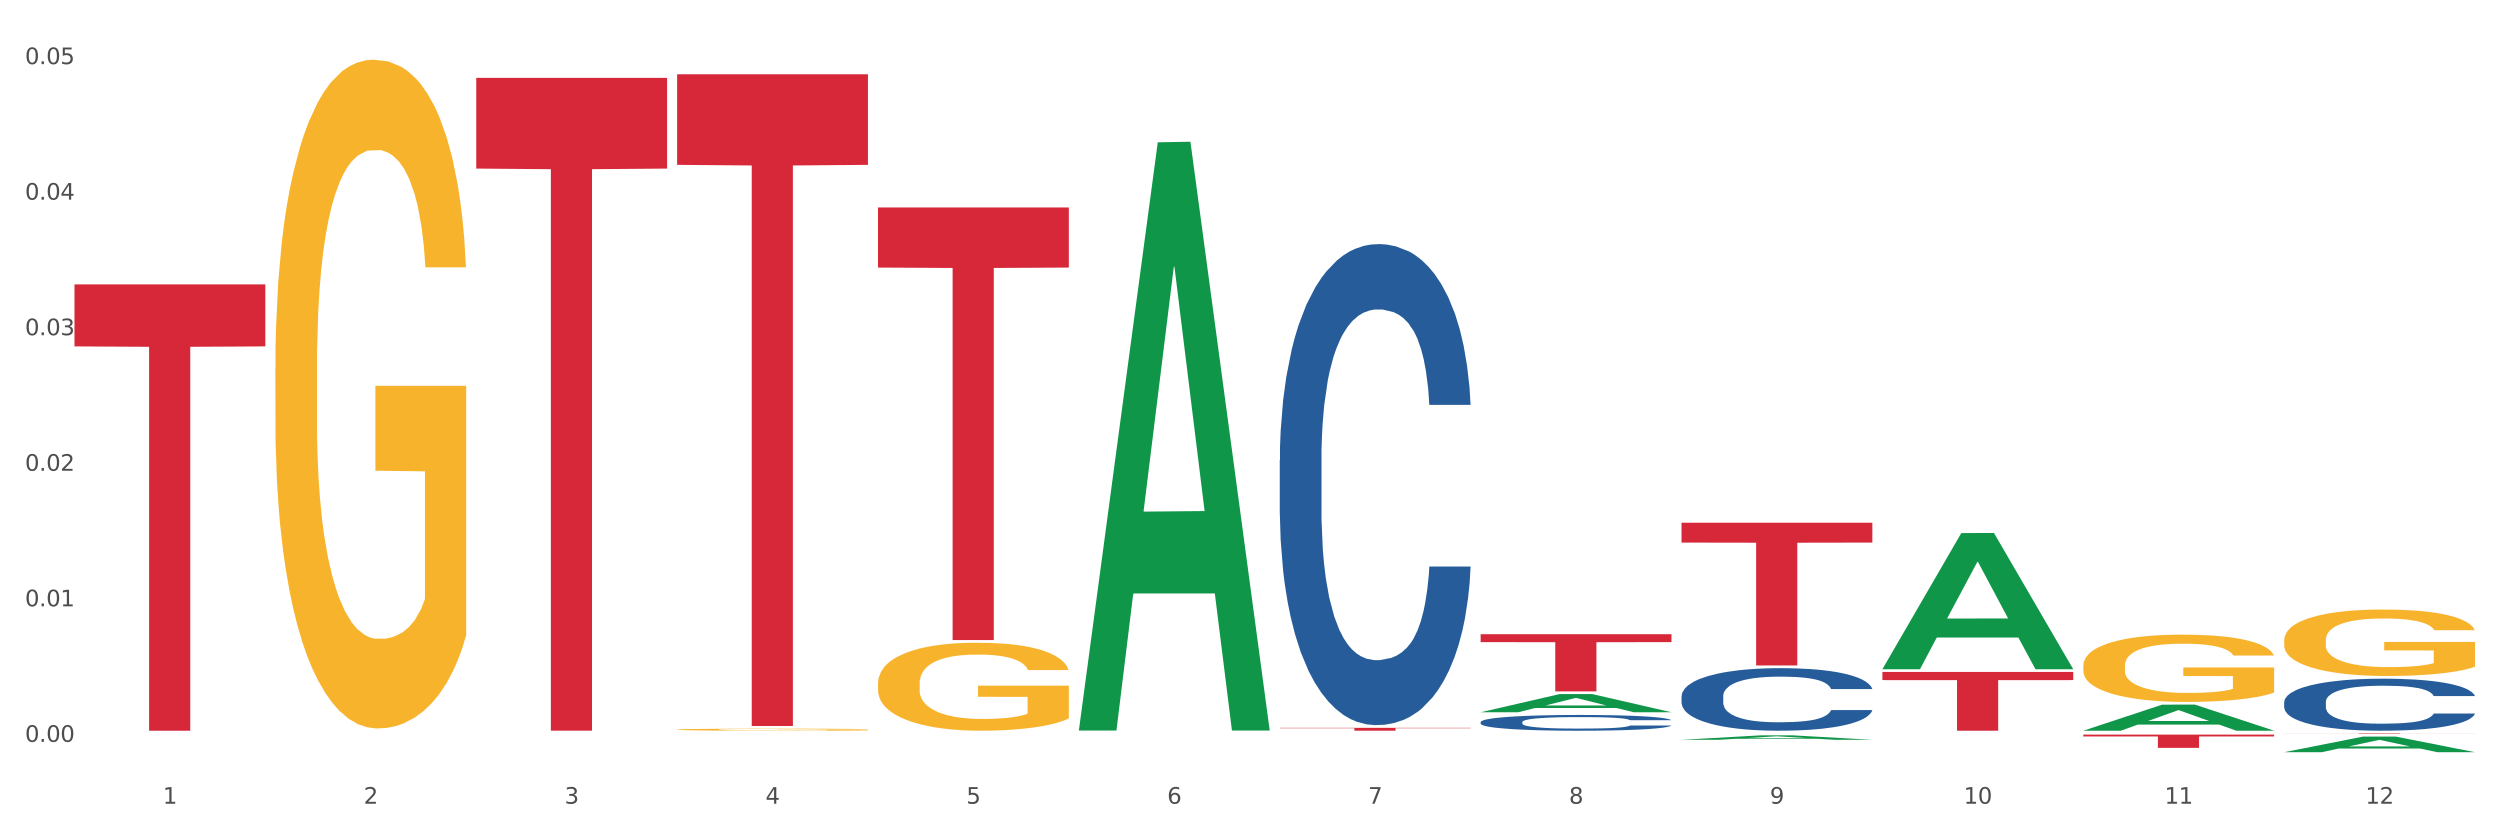 <?xml version="1.0" encoding="utf-8" standalone="no"?>
<!DOCTYPE svg PUBLIC "-//W3C//DTD SVG 1.1//EN"
  "http://www.w3.org/Graphics/SVG/1.1/DTD/svg11.dtd">
<svg xmlns:xlink="http://www.w3.org/1999/xlink" width="1080pt" height="360pt" viewBox="0 0 1080 360" xmlns="http://www.w3.org/2000/svg" version="1.1">
 <rect x="0" y="0" width="1080" height="360" fill="#333333" stroke="none"/>
 <defs>
  <style type="text/css">*{stroke-linejoin: round; stroke-linecap: butt}</style>
 </defs>
 <g id="figure_1">
  <g id="patch_1">
   <path d="M 0 360 
L 1080 360 
L 1080 0 
L 0 0 
z
" style="fill: #ffffff; stroke: #ffffff; stroke-linejoin: miter"/>
  </g>
  <g id="axes_1">
   <g id="matplotlib.axis_1">
    <g id="xtick_1">
     <g id="text_1">
      <!-- 1 -->
      <g style="fill: #4d4d4d" transform="translate(70.342 347.204) scale(0.096 -0.096)">
       <defs>
        <path id="DejaVuSans-31" d="M 794 531 
L 1825 531 
L 1825 4091 
L 703 3866 
L 703 4441 
L 1819 4666 
L 2450 4666 
L 2450 531 
L 3481 531 
L 3481 0 
L 794 0 
L 794 531 
z
" transform="scale(0.016)"/>
       </defs>
       <use xlink:href="#DejaVuSans-31"/>
      </g>
     </g>
    </g>
    <g id="xtick_2">
     <g id="text_2">
      <!-- 2 -->
      <g style="fill: #4d4d4d" transform="translate(157.122 347.204) scale(0.096 -0.096)">
       <defs>
        <path id="DejaVuSans-32" d="M 1228 531 
L 3431 531 
L 3431 0 
L 469 0 
L 469 531 
Q 828 903 1448 1529 
Q 2069 2156 2228 2338 
Q 2531 2678 2651 2914 
Q 2772 3150 2772 3378 
Q 2772 3750 2511 3984 
Q 2250 4219 1831 4219 
Q 1534 4219 1204 4116 
Q 875 4013 500 3803 
L 500 4441 
Q 881 4594 1212 4672 
Q 1544 4750 1819 4750 
Q 2544 4750 2975 4387 
Q 3406 4025 3406 3419 
Q 3406 3131 3298 2873 
Q 3191 2616 2906 2266 
Q 2828 2175 2409 1742 
Q 1991 1309 1228 531 
z
" transform="scale(0.016)"/>
       </defs>
       <use xlink:href="#DejaVuSans-32"/>
      </g>
     </g>
    </g>
    <g id="xtick_3">
     <g id="text_3">
      <!-- 3 -->
      <g style="fill: #4d4d4d" transform="translate(243.902 347.204) scale(0.096 -0.096)">
       <defs>
        <path id="DejaVuSans-33" d="M 2597 2516 
Q 3050 2419 3304 2112 
Q 3559 1806 3559 1356 
Q 3559 666 3084 287 
Q 2609 -91 1734 -91 
Q 1441 -91 1130 -33 
Q 819 25 488 141 
L 488 750 
Q 750 597 1062 519 
Q 1375 441 1716 441 
Q 2309 441 2620 675 
Q 2931 909 2931 1356 
Q 2931 1769 2642 2001 
Q 2353 2234 1838 2234 
L 1294 2234 
L 1294 2753 
L 1863 2753 
Q 2328 2753 2575 2939 
Q 2822 3125 2822 3475 
Q 2822 3834 2567 4026 
Q 2313 4219 1838 4219 
Q 1578 4219 1281 4162 
Q 984 4106 628 3988 
L 628 4550 
Q 988 4650 1302 4700 
Q 1616 4750 1894 4750 
Q 2613 4750 3031 4423 
Q 3450 4097 3450 3541 
Q 3450 3153 3228 2886 
Q 3006 2619 2597 2516 
z
" transform="scale(0.016)"/>
       </defs>
       <use xlink:href="#DejaVuSans-33"/>
      </g>
     </g>
    </g>
    <g id="xtick_4">
     <g id="text_4">
      <!-- 4 -->
      <g style="fill: #4d4d4d" transform="translate(330.683 347.204) scale(0.096 -0.096)">
       <defs>
        <path id="DejaVuSans-34" d="M 2419 4116 
L 825 1625 
L 2419 1625 
L 2419 4116 
z
M 2253 4666 
L 3047 4666 
L 3047 1625 
L 3713 1625 
L 3713 1100 
L 3047 1100 
L 3047 0 
L 2419 0 
L 2419 1100 
L 313 1100 
L 313 1709 
L 2253 4666 
z
" transform="scale(0.016)"/>
       </defs>
       <use xlink:href="#DejaVuSans-34"/>
      </g>
     </g>
    </g>
    <g id="xtick_5">
     <g id="text_5">
      <!-- 5 -->
      <g style="fill: #4d4d4d" transform="translate(417.463 347.204) scale(0.096 -0.096)">
       <defs>
        <path id="DejaVuSans-35" d="M 691 4666 
L 3169 4666 
L 3169 4134 
L 1269 4134 
L 1269 2991 
Q 1406 3038 1543 3061 
Q 1681 3084 1819 3084 
Q 2600 3084 3056 2656 
Q 3513 2228 3513 1497 
Q 3513 744 3044 326 
Q 2575 -91 1722 -91 
Q 1428 -91 1123 -41 
Q 819 9 494 109 
L 494 744 
Q 775 591 1075 516 
Q 1375 441 1709 441 
Q 2250 441 2565 725 
Q 2881 1009 2881 1497 
Q 2881 1984 2565 2268 
Q 2250 2553 1709 2553 
Q 1456 2553 1204 2497 
Q 953 2441 691 2322 
L 691 4666 
z
" transform="scale(0.016)"/>
       </defs>
       <use xlink:href="#DejaVuSans-35"/>
      </g>
     </g>
    </g>
    <g id="xtick_6">
     <g id="text_6">
      <!-- 6 -->
      <g style="fill: #4d4d4d" transform="translate(504.243 347.204) scale(0.096 -0.096)">
       <defs>
        <path id="DejaVuSans-36" d="M 2113 2584 
Q 1688 2584 1439 2293 
Q 1191 2003 1191 1497 
Q 1191 994 1439 701 
Q 1688 409 2113 409 
Q 2538 409 2786 701 
Q 3034 994 3034 1497 
Q 3034 2003 2786 2293 
Q 2538 2584 2113 2584 
z
M 3366 4563 
L 3366 3988 
Q 3128 4100 2886 4159 
Q 2644 4219 2406 4219 
Q 1781 4219 1451 3797 
Q 1122 3375 1075 2522 
Q 1259 2794 1537 2939 
Q 1816 3084 2150 3084 
Q 2853 3084 3261 2657 
Q 3669 2231 3669 1497 
Q 3669 778 3244 343 
Q 2819 -91 2113 -91 
Q 1303 -91 875 529 
Q 447 1150 447 2328 
Q 447 3434 972 4092 
Q 1497 4750 2381 4750 
Q 2619 4750 2861 4703 
Q 3103 4656 3366 4563 
z
" transform="scale(0.016)"/>
       </defs>
       <use xlink:href="#DejaVuSans-36"/>
      </g>
     </g>
    </g>
    <g id="xtick_7">
     <g id="text_7">
      <!-- 7 -->
      <g style="fill: #4d4d4d" transform="translate(591.024 347.204) scale(0.096 -0.096)">
       <defs>
        <path id="DejaVuSans-37" d="M 525 4666 
L 3525 4666 
L 3525 4397 
L 1831 0 
L 1172 0 
L 2766 4134 
L 525 4134 
L 525 4666 
z
" transform="scale(0.016)"/>
       </defs>
       <use xlink:href="#DejaVuSans-37"/>
      </g>
     </g>
    </g>
    <g id="xtick_8">
     <g id="text_8">
      <!-- 8 -->
      <g style="fill: #4d4d4d" transform="translate(677.804 347.204) scale(0.096 -0.096)">
       <defs>
        <path id="DejaVuSans-38" d="M 2034 2216 
Q 1584 2216 1326 1975 
Q 1069 1734 1069 1313 
Q 1069 891 1326 650 
Q 1584 409 2034 409 
Q 2484 409 2743 651 
Q 3003 894 3003 1313 
Q 3003 1734 2745 1975 
Q 2488 2216 2034 2216 
z
M 1403 2484 
Q 997 2584 770 2862 
Q 544 3141 544 3541 
Q 544 4100 942 4425 
Q 1341 4750 2034 4750 
Q 2731 4750 3128 4425 
Q 3525 4100 3525 3541 
Q 3525 3141 3298 2862 
Q 3072 2584 2669 2484 
Q 3125 2378 3379 2068 
Q 3634 1759 3634 1313 
Q 3634 634 3220 271 
Q 2806 -91 2034 -91 
Q 1263 -91 848 271 
Q 434 634 434 1313 
Q 434 1759 690 2068 
Q 947 2378 1403 2484 
z
M 1172 3481 
Q 1172 3119 1398 2916 
Q 1625 2713 2034 2713 
Q 2441 2713 2670 2916 
Q 2900 3119 2900 3481 
Q 2900 3844 2670 4047 
Q 2441 4250 2034 4250 
Q 1625 4250 1398 4047 
Q 1172 3844 1172 3481 
z
" transform="scale(0.016)"/>
       </defs>
       <use xlink:href="#DejaVuSans-38"/>
      </g>
     </g>
    </g>
    <g id="xtick_9">
     <g id="text_9">
      <!-- 9 -->
      <g style="fill: #4d4d4d" transform="translate(764.584 347.204) scale(0.096 -0.096)">
       <defs>
        <path id="DejaVuSans-39" d="M 703 97 
L 703 672 
Q 941 559 1184 500 
Q 1428 441 1663 441 
Q 2288 441 2617 861 
Q 2947 1281 2994 2138 
Q 2813 1869 2534 1725 
Q 2256 1581 1919 1581 
Q 1219 1581 811 2004 
Q 403 2428 403 3163 
Q 403 3881 828 4315 
Q 1253 4750 1959 4750 
Q 2769 4750 3195 4129 
Q 3622 3509 3622 2328 
Q 3622 1225 3098 567 
Q 2575 -91 1691 -91 
Q 1453 -91 1209 -44 
Q 966 3 703 97 
z
M 1959 2075 
Q 2384 2075 2632 2365 
Q 2881 2656 2881 3163 
Q 2881 3666 2632 3958 
Q 2384 4250 1959 4250 
Q 1534 4250 1286 3958 
Q 1038 3666 1038 3163 
Q 1038 2656 1286 2365 
Q 1534 2075 1959 2075 
z
" transform="scale(0.016)"/>
       </defs>
       <use xlink:href="#DejaVuSans-39"/>
      </g>
     </g>
    </g>
    <g id="xtick_10">
     <g id="text_10">
      <!-- 10 -->
      <g style="fill: #4d4d4d" transform="translate(848.311 347.204) scale(0.096 -0.096)">
       <defs>
        <path id="DejaVuSans-30" d="M 2034 4250 
Q 1547 4250 1301 3770 
Q 1056 3291 1056 2328 
Q 1056 1369 1301 889 
Q 1547 409 2034 409 
Q 2525 409 2770 889 
Q 3016 1369 3016 2328 
Q 3016 3291 2770 3770 
Q 2525 4250 2034 4250 
z
M 2034 4750 
Q 2819 4750 3233 4129 
Q 3647 3509 3647 2328 
Q 3647 1150 3233 529 
Q 2819 -91 2034 -91 
Q 1250 -91 836 529 
Q 422 1150 422 2328 
Q 422 3509 836 4129 
Q 1250 4750 2034 4750 
z
" transform="scale(0.016)"/>
       </defs>
       <use xlink:href="#DejaVuSans-31"/>
       <use xlink:href="#DejaVuSans-30" transform="translate(63.623 0)"/>
      </g>
     </g>
    </g>
    <g id="xtick_11">
     <g id="text_11">
      <!-- 11 -->
      <g style="fill: #4d4d4d" transform="translate(935.091 347.204) scale(0.096 -0.096)">
       <use xlink:href="#DejaVuSans-31"/>
       <use xlink:href="#DejaVuSans-31" transform="translate(63.623 0)"/>
      </g>
     </g>
    </g>
    <g id="xtick_12">
     <g id="text_12">
      <!-- 12 -->
      <g style="fill: #4d4d4d" transform="translate(1021.871 347.204) scale(0.096 -0.096)">
       <use xlink:href="#DejaVuSans-31"/>
       <use xlink:href="#DejaVuSans-32" transform="translate(63.623 0)"/>
      </g>
     </g>
    </g>
    <g id="xtick_13"/>
    <g id="xtick_14"/>
    <g id="xtick_15"/>
    <g id="xtick_16"/>
    <g id="xtick_17"/>
    <g id="xtick_18"/>
    <g id="xtick_19"/>
    <g id="xtick_20"/>
    <g id="xtick_21"/>
    <g id="xtick_22"/>
    <g id="xtick_23"/>
   </g>
   <g id="matplotlib.axis_2">
    <g id="ytick_1">
     <g id="text_13">
      <!-- 0.00 -->
      <g style="fill: #4d4d4d" transform="translate(10.8 320.479) scale(0.096 -0.096)">
       <defs>
        <path id="DejaVuSans-2e" d="M 684 794 
L 1344 794 
L 1344 0 
L 684 0 
L 684 794 
z
" transform="scale(0.016)"/>
       </defs>
       <use xlink:href="#DejaVuSans-30"/>
       <use xlink:href="#DejaVuSans-2e" transform="translate(63.623 0)"/>
       <use xlink:href="#DejaVuSans-30" transform="translate(95.41 0)"/>
       <use xlink:href="#DejaVuSans-30" transform="translate(159.033 0)"/>
      </g>
     </g>
    </g>
    <g id="ytick_2">
     <g id="text_14">
      <!-- 0.01 -->
      <g style="fill: #4d4d4d" transform="translate(10.8 261.924) scale(0.096 -0.096)">
       <use xlink:href="#DejaVuSans-30"/>
       <use xlink:href="#DejaVuSans-2e" transform="translate(63.623 0)"/>
       <use xlink:href="#DejaVuSans-30" transform="translate(95.41 0)"/>
       <use xlink:href="#DejaVuSans-31" transform="translate(159.033 0)"/>
      </g>
     </g>
    </g>
    <g id="ytick_3">
     <g id="text_15">
      <!-- 0.02 -->
      <g style="fill: #4d4d4d" transform="translate(10.8 203.37) scale(0.096 -0.096)">
       <use xlink:href="#DejaVuSans-30"/>
       <use xlink:href="#DejaVuSans-2e" transform="translate(63.623 0)"/>
       <use xlink:href="#DejaVuSans-30" transform="translate(95.41 0)"/>
       <use xlink:href="#DejaVuSans-32" transform="translate(159.033 0)"/>
      </g>
     </g>
    </g>
    <g id="ytick_4">
     <g id="text_16">
      <!-- 0.03 -->
      <g style="fill: #4d4d4d" transform="translate(10.8 144.815) scale(0.096 -0.096)">
       <use xlink:href="#DejaVuSans-30"/>
       <use xlink:href="#DejaVuSans-2e" transform="translate(63.623 0)"/>
       <use xlink:href="#DejaVuSans-30" transform="translate(95.41 0)"/>
       <use xlink:href="#DejaVuSans-33" transform="translate(159.033 0)"/>
      </g>
     </g>
    </g>
    <g id="ytick_5">
     <g id="text_17">
      <!-- 0.04 -->
      <g style="fill: #4d4d4d" transform="translate(10.8 86.26) scale(0.096 -0.096)">
       <use xlink:href="#DejaVuSans-30"/>
       <use xlink:href="#DejaVuSans-2e" transform="translate(63.623 0)"/>
       <use xlink:href="#DejaVuSans-30" transform="translate(95.41 0)"/>
       <use xlink:href="#DejaVuSans-34" transform="translate(159.033 0)"/>
      </g>
     </g>
    </g>
    <g id="ytick_6">
     <g id="text_18">
      <!-- 0.05 -->
      <g style="fill: #4d4d4d" transform="translate(10.8 27.705) scale(0.096 -0.096)">
       <use xlink:href="#DejaVuSans-30"/>
       <use xlink:href="#DejaVuSans-2e" transform="translate(63.623 0)"/>
       <use xlink:href="#DejaVuSans-30" transform="translate(95.41 0)"/>
       <use xlink:href="#DejaVuSans-35" transform="translate(159.033 0)"/>
      </g>
     </g>
    </g>
    <g id="ytick_7"/>
    <g id="ytick_8"/>
    <g id="ytick_9"/>
    <g id="ytick_10"/>
    <g id="ytick_11"/>
   </g>
   <g id="PolyCollection_1">
    <path d="M 466.077 315.117 
L 466.162 314.878 
L 500.158 61.472 
L 514.267 61.234 
L 548.518 315.594 
L 532.2 315.594 
L 524.805 256.363 
L 489.704 256.363 
L 489.449 257.318 
L 482.31 315.594 
L 466.077 315.594 
L 466.077 315.117 
L 494.124 221.015 
L 520.386 220.776 
L 507.382 115.449 
L 507.212 114.972 
L 507.042 115.688 
L 494.039 220.776 
L 494.124 221.015 
L 466.077 315.117 
z
" clip-path="url(#pe68b4a4121)" style="fill: #109648"/>
    <path d="M 639.637 311.92 
L 639.735 311.914 
L 639.735 311.74 
L 640.027 311.504 
L 641.099 311.069 
L 642.463 310.74 
L 644.802 310.354 
L 646.069 310.193 
L 647.726 310.012 
L 651.136 309.72 
L 655.034 309.472 
L 657.763 309.335 
L 659.809 309.248 
L 664.389 309.093 
L 667.02 309.024 
L 669.749 308.968 
L 672.088 308.931 
L 675.986 308.888 
L 679.104 308.869 
L 682.71 308.863 
L 685.73 308.869 
L 689.726 308.894 
L 695.573 308.968 
L 697.814 309.012 
L 700.835 309.087 
L 703.953 309.186 
L 706.487 309.285 
L 709.41 309.428 
L 712.431 309.615 
L 715.355 309.851 
L 717.401 310.068 
L 719.058 310.298 
L 720.519 310.578 
L 721.591 310.882 
L 722.079 311.137 
L 704.246 311.137 
L 703.758 310.907 
L 702.784 310.659 
L 701.809 310.491 
L 700.737 310.354 
L 699.081 310.199 
L 697.619 310.099 
L 695.183 309.981 
L 692.942 309.907 
L 691.09 309.863 
L 688.849 309.826 
L 684.074 309.789 
L 680.663 309.789 
L 678.519 309.801 
L 675.888 309.832 
L 673.647 309.876 
L 671.016 309.95 
L 668.969 310.031 
L 666.923 310.137 
L 665.754 310.211 
L 663.999 310.348 
L 662.83 310.46 
L 661.271 310.653 
L 660.394 310.789 
L 658.835 311.143 
L 658.153 311.404 
L 657.86 311.585 
L 657.665 311.784 
L 657.665 312.753 
L 658.25 313.188 
L 658.737 313.374 
L 659.517 313.586 
L 660.979 313.859 
L 663.122 314.126 
L 665.364 314.319 
L 667.215 314.437 
L 668.969 314.524 
L 670.723 314.592 
L 672.867 314.655 
L 674.621 314.692 
L 677.252 314.729 
L 680.371 314.748 
L 682.807 314.748 
L 687.777 314.717 
L 690.018 314.686 
L 692.162 314.642 
L 694.501 314.574 
L 696.352 314.499 
L 697.424 314.443 
L 699.178 314.325 
L 700.543 314.201 
L 701.712 314.058 
L 702.492 313.934 
L 703.369 313.747 
L 704.051 313.536 
L 704.246 313.424 
L 722.079 313.424 
L 721.689 313.648 
L 721.007 313.865 
L 719.642 314.157 
L 718.571 314.325 
L 716.914 314.53 
L 715.16 314.704 
L 712.724 314.897 
L 710.482 315.04 
L 708.144 315.164 
L 705.61 315.276 
L 701.03 315.431 
L 699.373 315.475 
L 695.865 315.549 
L 693.136 315.593 
L 689.141 315.636 
L 685.048 315.661 
L 680.761 315.668 
L 676.96 315.655 
L 672.77 315.618 
L 670.139 315.581 
L 667.215 315.525 
L 663.805 315.438 
L 660.589 315.332 
L 657.568 315.208 
L 654.742 315.065 
L 652.111 314.903 
L 648.7 314.636 
L 646.166 314.375 
L 644.315 314.133 
L 643.048 313.928 
L 641.781 313.667 
L 641.099 313.486 
L 640.027 313.051 
L 639.637 312.647 
L 639.637 311.92 
z
" clip-path="url(#pe68b4a4121)" style="fill: #255c99"/>
    <path d="M 726.418 300.786 
L 726.515 300.761 
L 726.515 300.07 
L 726.807 299.133 
L 727.879 297.405 
L 729.244 296.097 
L 731.582 294.567 
L 732.849 293.925 
L 734.506 293.21 
L 737.917 292.05 
L 741.815 291.062 
L 744.543 290.52 
L 746.589 290.174 
L 751.17 289.557 
L 753.801 289.286 
L 756.529 289.063 
L 758.868 288.915 
L 762.766 288.743 
L 765.884 288.669 
L 769.49 288.644 
L 772.511 288.669 
L 776.506 288.767 
L 782.353 289.063 
L 784.594 289.236 
L 787.615 289.532 
L 790.734 289.927 
L 793.267 290.322 
L 796.191 290.89 
L 799.212 291.63 
L 802.135 292.568 
L 804.181 293.432 
L 805.838 294.345 
L 807.3 295.455 
L 808.372 296.665 
L 808.859 297.676 
L 791.026 297.676 
L 790.539 296.763 
L 789.564 295.776 
L 788.59 295.11 
L 787.518 294.567 
L 785.861 293.95 
L 784.399 293.555 
L 781.963 293.086 
L 779.722 292.79 
L 777.87 292.617 
L 775.629 292.469 
L 770.854 292.321 
L 767.443 292.321 
L 765.3 292.37 
L 762.668 292.494 
L 760.427 292.667 
L 757.796 292.963 
L 755.75 293.284 
L 753.703 293.703 
L 752.534 293.999 
L 750.78 294.542 
L 749.61 294.986 
L 748.051 295.751 
L 747.174 296.294 
L 745.615 297.701 
L 744.933 298.738 
L 744.641 299.453 
L 744.446 300.243 
L 744.446 304.093 
L 745.03 305.821 
L 745.518 306.561 
L 746.297 307.4 
L 747.759 308.486 
L 749.903 309.547 
L 752.144 310.312 
L 753.996 310.781 
L 755.75 311.127 
L 757.504 311.398 
L 759.648 311.645 
L 761.402 311.793 
L 764.033 311.941 
L 767.151 312.015 
L 769.587 312.015 
L 774.557 311.892 
L 776.798 311.768 
L 778.942 311.595 
L 781.281 311.324 
L 783.133 311.028 
L 784.205 310.806 
L 785.959 310.337 
L 787.323 309.843 
L 788.492 309.276 
L 789.272 308.782 
L 790.149 308.042 
L 790.831 307.203 
L 791.026 306.758 
L 808.859 306.758 
L 808.469 307.647 
L 807.787 308.511 
L 806.423 309.671 
L 805.351 310.337 
L 803.694 311.151 
L 801.94 311.842 
L 799.504 312.607 
L 797.263 313.175 
L 794.924 313.669 
L 792.39 314.113 
L 787.81 314.73 
L 786.154 314.902 
L 782.645 315.199 
L 779.917 315.371 
L 775.921 315.544 
L 771.829 315.643 
L 767.541 315.668 
L 763.74 315.618 
L 759.55 315.47 
L 756.919 315.322 
L 753.996 315.1 
L 750.585 314.754 
L 747.369 314.335 
L 744.348 313.841 
L 741.522 313.274 
L 738.891 312.632 
L 735.48 311.571 
L 732.947 310.534 
L 731.095 309.572 
L 729.828 308.757 
L 728.562 307.721 
L 727.879 307.005 
L 726.807 305.278 
L 726.418 303.673 
L 726.418 300.786 
z
" clip-path="url(#pe68b4a4121)" style="fill: #255c99"/>
    <path d="M 986.759 303.291 
L 986.856 303.27 
L 986.856 302.696 
L 987.148 301.916 
L 988.22 300.479 
L 989.585 299.391 
L 991.923 298.118 
L 993.19 297.585 
L 994.847 296.99 
L 998.258 296.025 
L 1002.156 295.204 
L 1004.884 294.752 
L 1006.93 294.465 
L 1011.511 293.952 
L 1014.142 293.726 
L 1016.87 293.541 
L 1019.209 293.418 
L 1023.107 293.274 
L 1026.225 293.213 
L 1029.831 293.192 
L 1032.852 293.213 
L 1036.847 293.295 
L 1042.694 293.541 
L 1044.935 293.685 
L 1047.956 293.931 
L 1051.075 294.26 
L 1053.608 294.588 
L 1056.532 295.06 
L 1059.553 295.676 
L 1062.476 296.456 
L 1064.522 297.174 
L 1066.179 297.934 
L 1067.641 298.857 
L 1068.713 299.863 
L 1069.2 300.705 
L 1051.367 300.705 
L 1050.88 299.945 
L 1049.905 299.124 
L 1048.931 298.57 
L 1047.859 298.118 
L 1046.202 297.605 
L 1044.74 297.277 
L 1042.304 296.887 
L 1040.063 296.641 
L 1038.211 296.497 
L 1035.97 296.374 
L 1031.195 296.251 
L 1027.784 296.251 
L 1025.641 296.292 
L 1023.009 296.394 
L 1020.768 296.538 
L 1018.137 296.784 
L 1016.091 297.051 
L 1014.044 297.4 
L 1012.875 297.646 
L 1011.121 298.098 
L 1009.951 298.467 
L 1008.392 299.104 
L 1007.515 299.555 
L 1005.956 300.725 
L 1005.274 301.587 
L 1004.982 302.182 
L 1004.787 302.839 
L 1004.787 306.041 
L 1005.371 307.478 
L 1005.859 308.094 
L 1006.638 308.792 
L 1008.1 309.695 
L 1010.244 310.577 
L 1012.485 311.214 
L 1014.337 311.604 
L 1016.091 311.891 
L 1017.845 312.117 
L 1019.989 312.322 
L 1021.743 312.445 
L 1024.374 312.568 
L 1027.492 312.63 
L 1029.928 312.63 
L 1034.898 312.527 
L 1037.139 312.425 
L 1039.283 312.281 
L 1041.622 312.055 
L 1043.474 311.809 
L 1044.546 311.624 
L 1046.3 311.234 
L 1047.664 310.824 
L 1048.833 310.351 
L 1049.613 309.941 
L 1050.49 309.325 
L 1051.172 308.627 
L 1051.367 308.258 
L 1069.2 308.258 
L 1068.81 308.997 
L 1068.128 309.715 
L 1066.764 310.68 
L 1065.692 311.234 
L 1064.035 311.911 
L 1062.281 312.486 
L 1059.845 313.122 
L 1057.604 313.594 
L 1055.265 314.005 
L 1052.731 314.374 
L 1048.151 314.888 
L 1046.495 315.031 
L 1042.986 315.278 
L 1040.258 315.421 
L 1036.262 315.565 
L 1032.17 315.647 
L 1027.882 315.668 
L 1024.081 315.626 
L 1019.891 315.503 
L 1017.26 315.38 
L 1014.337 315.195 
L 1010.926 314.908 
L 1007.71 314.559 
L 1004.689 314.149 
L 1001.863 313.677 
L 999.232 313.143 
L 995.821 312.26 
L 993.288 311.398 
L 991.436 310.598 
L 990.169 309.92 
L 988.903 309.058 
L 988.22 308.463 
L 987.148 307.026 
L 986.759 305.692 
L 986.759 303.291 
z
" clip-path="url(#pe68b4a4121)" style="fill: #255c99"/>
    <path d="M 986.759 316.832 
L 1069.2 316.832 
L 1069.2 316.86 
L 1036.77 316.861 
L 1036.77 317.038 
L 1018.993 317.038 
L 1018.993 316.861 
L 986.759 316.86 
L 986.759 316.832 
L 986.759 316.832 
z
" clip-path="url(#pe68b4a4121)" style="fill: #d62839"/>
    <path d="M 899.978 317.361 
L 982.42 317.361 
L 982.42 318.153 
L 949.99 318.159 
L 949.99 323.065 
L 932.213 323.065 
L 932.213 318.159 
L 899.978 318.153 
L 899.978 317.366 
L 899.978 317.361 
z
" clip-path="url(#pe68b4a4121)" style="fill: #d62839"/>
    <path d="M 813.198 290.274 
L 895.639 290.274 
L 895.639 293.803 
L 863.21 293.827 
L 863.21 315.668 
L 845.432 315.668 
L 845.432 293.827 
L 813.198 293.803 
L 813.198 290.298 
L 813.198 290.274 
z
" clip-path="url(#pe68b4a4121)" style="fill: #d62839"/>
    <path d="M 726.418 225.828 
L 808.859 225.828 
L 808.859 234.396 
L 776.429 234.454 
L 776.429 287.48 
L 758.652 287.48 
L 758.652 234.454 
L 726.418 234.396 
L 726.418 225.886 
L 726.418 225.828 
z
" clip-path="url(#pe68b4a4121)" style="fill: #d62839"/>
    <path d="M 552.857 198.818 
L 552.954 198.628 
L 552.954 193.314 
L 553.247 186.102 
L 554.319 172.817 
L 555.683 162.758 
L 558.022 150.991 
L 559.289 146.057 
L 560.945 140.553 
L 564.356 131.633 
L 568.254 124.041 
L 570.982 119.866 
L 573.029 117.209 
L 577.609 112.464 
L 580.24 110.377 
L 582.969 108.668 
L 585.307 107.53 
L 589.205 106.201 
L 592.324 105.632 
L 595.929 105.442 
L 598.95 105.632 
L 602.945 106.391 
L 608.792 108.668 
L 611.034 109.997 
L 614.055 112.274 
L 617.173 115.311 
L 619.707 118.348 
L 622.63 122.713 
L 625.651 128.406 
L 628.574 135.618 
L 630.621 142.261 
L 632.277 149.283 
L 633.739 157.824 
L 634.811 167.123 
L 635.298 174.905 
L 617.465 174.905 
L 616.978 167.882 
L 616.004 160.291 
L 615.029 155.167 
L 613.957 150.991 
L 612.301 146.247 
L 610.839 143.21 
L 608.403 139.604 
L 606.161 137.326 
L 604.31 135.998 
L 602.068 134.859 
L 597.293 133.721 
L 593.883 133.721 
L 591.739 134.1 
L 589.108 135.049 
L 586.866 136.378 
L 584.235 138.655 
L 582.189 141.122 
L 580.143 144.349 
L 578.973 146.626 
L 577.219 150.801 
L 576.05 154.218 
L 574.491 160.101 
L 573.614 164.276 
L 572.054 175.094 
L 571.372 183.065 
L 571.08 188.569 
L 570.885 194.643 
L 570.885 224.25 
L 571.47 237.535 
L 571.957 243.228 
L 572.736 249.681 
L 574.198 258.032 
L 576.342 266.193 
L 578.583 272.076 
L 580.435 275.682 
L 582.189 278.339 
L 583.943 280.427 
L 586.087 282.325 
L 587.841 283.464 
L 590.472 284.602 
L 593.59 285.172 
L 596.027 285.172 
L 600.997 284.223 
L 603.238 283.274 
L 605.382 281.945 
L 607.72 279.858 
L 609.572 277.58 
L 610.644 275.872 
L 612.398 272.266 
L 613.762 268.47 
L 614.932 264.105 
L 615.711 260.309 
L 616.588 254.616 
L 617.27 248.163 
L 617.465 244.747 
L 635.298 244.747 
L 634.909 251.579 
L 634.226 258.222 
L 632.862 267.142 
L 631.79 272.266 
L 630.134 278.529 
L 628.379 283.843 
L 625.943 289.727 
L 623.702 294.092 
L 621.363 297.887 
L 618.83 301.304 
L 614.249 306.048 
L 612.593 307.377 
L 609.085 309.654 
L 606.356 310.983 
L 602.361 312.311 
L 598.268 313.071 
L 593.98 313.26 
L 590.18 312.881 
L 585.989 311.742 
L 583.358 310.603 
L 580.435 308.895 
L 577.024 306.238 
L 573.808 303.012 
L 570.788 299.216 
L 567.962 294.851 
L 565.33 289.916 
L 561.92 281.755 
L 559.386 273.784 
L 557.535 266.383 
L 556.268 260.12 
L 555.001 252.148 
L 554.319 246.645 
L 553.247 233.359 
L 552.857 221.023 
L 552.857 198.818 
z
" clip-path="url(#pe68b4a4121)" style="fill: #255c99"/>
    <path d="M 639.637 273.972 
L 722.079 273.972 
L 722.079 277.405 
L 689.649 277.428 
L 689.649 298.675 
L 671.872 298.675 
L 671.872 277.428 
L 639.637 277.405 
L 639.637 273.995 
L 639.637 273.972 
z
" clip-path="url(#pe68b4a4121)" style="fill: #d62839"/>
    <path d="M 379.296 89.617 
L 461.738 89.617 
L 461.738 115.587 
L 429.308 115.762 
L 429.308 276.496 
L 411.531 276.496 
L 411.531 115.762 
L 379.296 115.587 
L 379.296 89.792 
L 379.296 89.617 
z
" clip-path="url(#pe68b4a4121)" style="fill: #d62839"/>
    <path d="M 292.516 32.094 
L 374.957 32.094 
L 374.957 71.217 
L 342.528 71.481 
L 342.528 313.623 
L 324.75 313.623 
L 324.75 71.481 
L 292.516 71.217 
L 292.516 32.358 
L 292.516 32.094 
z
" clip-path="url(#pe68b4a4121)" style="fill: #d62839"/>
    <path d="M 205.736 33.637 
L 288.177 33.637 
L 288.177 72.825 
L 255.747 73.09 
L 255.747 315.637 
L 237.97 315.637 
L 237.97 73.09 
L 205.736 72.825 
L 205.736 33.901 
L 205.736 33.637 
z
" clip-path="url(#pe68b4a4121)" style="fill: #d62839"/>
    <path d="M 32.175 122.846 
L 114.616 122.846 
L 114.616 149.642 
L 82.187 149.823 
L 82.187 315.668 
L 64.409 315.668 
L 64.409 149.823 
L 32.175 149.642 
L 32.175 123.027 
L 32.175 122.846 
z
" clip-path="url(#pe68b4a4121)" style="fill: #d62839"/>
    <path d="M 986.759 276.59 
L 986.856 276.563 
L 986.856 275.62 
L 987.051 274.807 
L 988.024 272.841 
L 989.484 271.216 
L 990.555 270.351 
L 991.625 269.644 
L 992.891 268.936 
L 994.448 268.202 
L 997.271 267.127 
L 999.023 266.577 
L 1001.164 266 
L 1005.057 265.162 
L 1007.88 264.69 
L 1010.8 264.297 
L 1015.569 263.825 
L 1018.684 263.615 
L 1021.993 263.458 
L 1025.984 263.353 
L 1029.001 263.327 
L 1035.62 263.405 
L 1041.265 263.641 
L 1043.991 263.825 
L 1047.495 264.139 
L 1049.344 264.349 
L 1052.361 264.768 
L 1055.476 265.319 
L 1057.617 265.791 
L 1060.829 266.682 
L 1063.263 267.573 
L 1065.501 268.674 
L 1066.669 269.434 
L 1067.545 270.142 
L 1068.324 270.954 
L 1069.103 272.239 
L 1051.583 272.239 
L 1050.901 271.321 
L 1049.831 270.456 
L 1048.273 269.617 
L 1046.911 269.093 
L 1044.575 268.438 
L 1042.433 268.019 
L 1040.195 267.704 
L 1037.469 267.442 
L 1035.328 267.311 
L 1032.311 267.206 
L 1026.373 267.232 
L 1022.383 267.442 
L 1019.657 267.704 
L 1017.905 267.94 
L 1016.348 268.202 
L 1014.596 268.569 
L 1012.552 269.119 
L 1011.092 269.617 
L 1009.632 270.247 
L 1008.464 270.876 
L 1007.393 271.609 
L 1006.517 272.396 
L 1005.836 273.208 
L 1005.252 274.204 
L 1004.765 275.856 
L 1004.765 279.447 
L 1004.96 280.259 
L 1005.447 281.334 
L 1006.031 282.146 
L 1007.004 283.116 
L 1007.88 283.771 
L 1009.535 284.715 
L 1011.384 285.501 
L 1012.844 285.999 
L 1014.304 286.419 
L 1016.835 286.995 
L 1019.657 287.467 
L 1022.091 287.756 
L 1025.4 288.018 
L 1027.639 288.123 
L 1029.585 288.175 
L 1034.355 288.175 
L 1037.761 288.096 
L 1041.557 287.913 
L 1044.477 287.677 
L 1046.911 287.389 
L 1049.636 286.917 
L 1051.388 286.471 
L 1051.388 280.993 
L 1029.975 280.967 
L 1029.975 277.324 
L 1069.2 277.324 
L 1069.2 288.018 
L 1067.545 288.568 
L 1065.696 289.066 
L 1063.749 289.512 
L 1060.829 290.062 
L 1057.325 290.586 
L 1054.211 290.953 
L 1050.901 291.268 
L 1047.008 291.556 
L 1041.947 291.818 
L 1038.832 291.923 
L 1034.939 292.002 
L 1030.364 292.028 
L 1026.373 291.976 
L 1022.48 291.845 
L 1018.392 291.609 
L 1014.401 291.268 
L 1011.384 290.927 
L 1008.367 290.508 
L 1005.155 289.957 
L 1002.624 289.433 
L 1000.677 288.961 
L 998.536 288.358 
L 996.2 287.572 
L 994.448 286.864 
L 992.891 286.131 
L 991.236 285.187 
L 990.068 284.374 
L 988.9 283.352 
L 988.219 282.592 
L 987.44 281.412 
L 986.856 279.761 
L 986.759 276.59 
z
" clip-path="url(#pe68b4a4121)" style="fill: #f7b32b"/>
    <path d="M 899.978 287.596 
L 900.076 287.57 
L 900.076 286.614 
L 900.27 285.792 
L 901.244 283.801 
L 902.704 282.155 
L 903.774 281.279 
L 904.845 280.563 
L 906.11 279.846 
L 907.668 279.103 
L 910.49 278.014 
L 912.242 277.457 
L 914.384 276.873 
L 918.277 276.024 
L 921.1 275.546 
L 924.02 275.148 
L 928.789 274.67 
L 931.904 274.458 
L 935.213 274.298 
L 939.204 274.192 
L 942.221 274.166 
L 948.84 274.245 
L 954.485 274.484 
L 957.21 274.67 
L 960.714 274.989 
L 962.564 275.201 
L 965.581 275.626 
L 968.696 276.183 
L 970.837 276.661 
L 974.049 277.563 
L 976.482 278.466 
L 978.721 279.58 
L 979.889 280.35 
L 980.765 281.067 
L 981.544 281.89 
L 982.322 283.19 
L 964.802 283.19 
L 964.121 282.261 
L 963.05 281.385 
L 961.493 280.536 
L 960.13 280.005 
L 957.794 279.342 
L 955.653 278.917 
L 953.414 278.598 
L 950.689 278.333 
L 948.548 278.2 
L 945.53 278.094 
L 939.593 278.121 
L 935.602 278.333 
L 932.877 278.598 
L 931.125 278.837 
L 929.568 279.103 
L 927.816 279.474 
L 925.772 280.032 
L 924.312 280.536 
L 922.852 281.173 
L 921.684 281.81 
L 920.613 282.553 
L 919.737 283.35 
L 919.056 284.172 
L 918.472 285.181 
L 917.985 286.853 
L 917.985 290.49 
L 918.18 291.313 
L 918.666 292.401 
L 919.25 293.224 
L 920.224 294.206 
L 921.1 294.869 
L 922.754 295.825 
L 924.604 296.621 
L 926.064 297.125 
L 927.524 297.55 
L 930.054 298.134 
L 932.877 298.612 
L 935.31 298.904 
L 938.62 299.169 
L 940.858 299.275 
L 942.805 299.329 
L 947.574 299.329 
L 950.981 299.249 
L 954.777 299.063 
L 957.697 298.824 
L 960.13 298.532 
L 962.856 298.054 
L 964.608 297.603 
L 964.608 292.056 
L 943.194 292.029 
L 943.194 288.34 
L 982.42 288.34 
L 982.42 299.169 
L 980.765 299.727 
L 978.916 300.231 
L 976.969 300.682 
L 974.049 301.24 
L 970.545 301.77 
L 967.43 302.142 
L 964.121 302.461 
L 960.228 302.753 
L 955.166 303.018 
L 952.052 303.124 
L 948.158 303.204 
L 943.584 303.23 
L 939.593 303.177 
L 935.7 303.045 
L 931.612 302.806 
L 927.621 302.461 
L 924.604 302.116 
L 921.586 301.691 
L 918.374 301.133 
L 915.844 300.603 
L 913.897 300.125 
L 911.756 299.514 
L 909.42 298.718 
L 907.668 298.001 
L 906.11 297.258 
L 904.456 296.303 
L 903.288 295.48 
L 902.12 294.445 
L 901.438 293.675 
L 900.66 292.48 
L 900.076 290.808 
L 899.978 287.596 
z
" clip-path="url(#pe68b4a4121)" style="fill: #f7b32b"/>
    <path d="M 379.296 295.224 
L 379.394 295.189 
L 379.394 293.939 
L 379.588 292.863 
L 380.562 290.26 
L 382.022 288.108 
L 383.092 286.963 
L 384.163 286.026 
L 385.428 285.089 
L 386.986 284.117 
L 389.808 282.694 
L 391.56 281.965 
L 393.702 281.201 
L 397.595 280.09 
L 400.418 279.466 
L 403.338 278.945 
L 408.107 278.32 
L 411.222 278.042 
L 414.531 277.834 
L 418.522 277.695 
L 421.539 277.661 
L 428.158 277.765 
L 433.803 278.077 
L 436.528 278.32 
L 440.032 278.737 
L 441.882 279.014 
L 444.899 279.57 
L 448.014 280.299 
L 450.155 280.923 
L 453.367 282.104 
L 455.8 283.284 
L 458.039 284.741 
L 459.207 285.748 
L 460.083 286.685 
L 460.862 287.761 
L 461.64 289.462 
L 444.12 289.462 
L 443.439 288.247 
L 442.368 287.102 
L 440.811 285.991 
L 439.448 285.297 
L 437.112 284.429 
L 434.971 283.874 
L 432.732 283.457 
L 430.007 283.11 
L 427.866 282.937 
L 424.848 282.798 
L 418.911 282.832 
L 414.92 283.11 
L 412.195 283.457 
L 410.443 283.77 
L 408.886 284.117 
L 407.134 284.603 
L 405.09 285.331 
L 403.63 285.991 
L 402.17 286.824 
L 401.002 287.657 
L 399.931 288.629 
L 399.055 289.67 
L 398.374 290.746 
L 397.79 292.065 
L 397.303 294.252 
L 397.303 299.007 
L 397.498 300.083 
L 397.984 301.506 
L 398.568 302.582 
L 399.542 303.866 
L 400.418 304.734 
L 402.072 305.984 
L 403.922 307.025 
L 405.382 307.684 
L 406.842 308.24 
L 409.372 309.003 
L 412.195 309.628 
L 414.628 310.01 
L 417.938 310.357 
L 420.176 310.496 
L 422.123 310.565 
L 426.892 310.565 
L 430.299 310.461 
L 434.095 310.218 
L 437.015 309.906 
L 439.448 309.524 
L 442.174 308.899 
L 443.926 308.309 
L 443.926 301.055 
L 422.512 301.02 
L 422.512 296.196 
L 461.738 296.196 
L 461.738 310.357 
L 460.083 311.086 
L 458.234 311.745 
L 456.287 312.335 
L 453.367 313.064 
L 449.863 313.759 
L 446.748 314.244 
L 443.439 314.661 
L 439.546 315.043 
L 434.484 315.39 
L 431.37 315.529 
L 427.476 315.633 
L 422.902 315.668 
L 418.911 315.598 
L 415.018 315.425 
L 410.93 315.112 
L 406.939 314.661 
L 403.922 314.21 
L 400.904 313.654 
L 397.692 312.925 
L 395.162 312.231 
L 393.215 311.607 
L 391.074 310.808 
L 388.738 309.767 
L 386.986 308.83 
L 385.428 307.858 
L 383.774 306.608 
L 382.606 305.532 
L 381.438 304.179 
L 380.756 303.172 
L 379.978 301.61 
L 379.394 299.424 
L 379.296 295.224 
z
" clip-path="url(#pe68b4a4121)" style="fill: #f7b32b"/>
    <path d="M 552.857 314.425 
L 635.298 314.425 
L 635.298 314.597 
L 602.869 314.598 
L 602.869 315.668 
L 585.091 315.668 
L 585.091 314.598 
L 552.857 314.597 
L 552.857 314.426 
L 552.857 314.425 
z
" clip-path="url(#pe68b4a4121)" style="fill: #d62839"/>
    <path d="M 292.516 315.194 
L 292.613 315.193 
L 292.613 315.164 
L 292.808 315.139 
L 293.781 315.079 
L 295.241 315.029 
L 296.312 315.003 
L 297.383 314.981 
L 298.648 314.959 
L 300.205 314.937 
L 303.028 314.904 
L 304.78 314.887 
L 306.921 314.869 
L 310.815 314.843 
L 313.637 314.829 
L 316.557 314.817 
L 321.327 314.802 
L 324.441 314.796 
L 327.751 314.791 
L 331.741 314.788 
L 334.759 314.787 
L 341.377 314.789 
L 347.023 314.797 
L 349.748 314.802 
L 353.252 314.812 
L 355.101 314.818 
L 358.119 314.831 
L 361.233 314.848 
L 363.375 314.863 
L 366.587 314.89 
L 369.02 314.917 
L 371.259 314.951 
L 372.427 314.974 
L 373.303 314.996 
L 374.081 315.021 
L 374.86 315.06 
L 357.34 315.06 
L 356.659 315.032 
L 355.588 315.006 
L 354.031 314.98 
L 352.668 314.964 
L 350.332 314.944 
L 348.191 314.931 
L 345.952 314.921 
L 343.227 314.913 
L 341.085 314.909 
L 338.068 314.906 
L 332.131 314.907 
L 328.14 314.913 
L 325.415 314.921 
L 323.663 314.929 
L 322.105 314.937 
L 320.353 314.948 
L 318.309 314.965 
L 316.849 314.98 
L 315.389 314.999 
L 314.221 315.019 
L 313.151 315.041 
L 312.275 315.065 
L 311.593 315.09 
L 311.009 315.121 
L 310.523 315.171 
L 310.523 315.282 
L 310.717 315.306 
L 311.204 315.339 
L 311.788 315.364 
L 312.761 315.394 
L 313.637 315.414 
L 315.292 315.443 
L 317.141 315.467 
L 318.601 315.483 
L 320.061 315.495 
L 322.592 315.513 
L 325.415 315.528 
L 327.848 315.536 
L 331.157 315.545 
L 333.396 315.548 
L 335.343 315.549 
L 340.112 315.549 
L 343.519 315.547 
L 347.315 315.541 
L 350.235 315.534 
L 352.668 315.525 
L 355.393 315.511 
L 357.145 315.497 
L 357.145 315.329 
L 335.732 315.328 
L 335.732 315.216 
L 374.957 315.216 
L 374.957 315.545 
L 373.303 315.561 
L 371.453 315.577 
L 369.507 315.59 
L 366.587 315.607 
L 363.083 315.623 
L 359.968 315.635 
L 356.659 315.644 
L 352.765 315.653 
L 347.704 315.661 
L 344.589 315.664 
L 340.696 315.667 
L 336.121 315.668 
L 332.131 315.666 
L 328.237 315.662 
L 324.149 315.655 
L 320.159 315.644 
L 317.141 315.634 
L 314.124 315.621 
L 310.912 315.604 
L 308.381 315.588 
L 306.435 315.573 
L 304.293 315.555 
L 301.957 315.531 
L 300.205 315.509 
L 298.648 315.487 
L 296.993 315.458 
L 295.825 315.433 
L 294.657 315.401 
L 293.976 315.378 
L 293.197 315.342 
L 292.613 315.291 
L 292.516 315.194 
z
" clip-path="url(#pe68b4a4121)" style="fill: #f7b32b"/>
    <path d="M 118.955 159.282 
L 119.053 159.018 
L 119.053 149.519 
L 119.247 141.339 
L 120.221 121.548 
L 121.681 105.187 
L 122.751 96.479 
L 123.822 89.354 
L 125.087 82.23 
L 126.645 74.841 
L 129.467 64.022 
L 131.219 58.481 
L 133.361 52.675 
L 137.254 44.231 
L 140.077 39.481 
L 142.997 35.523 
L 147.766 30.773 
L 150.881 28.662 
L 154.19 27.079 
L 158.181 26.023 
L 161.198 25.759 
L 167.817 26.551 
L 173.462 28.926 
L 176.187 30.773 
L 179.691 33.94 
L 181.541 36.051 
L 184.558 40.273 
L 187.673 45.814 
L 189.814 50.564 
L 193.026 59.536 
L 195.459 68.508 
L 197.698 79.591 
L 198.866 87.243 
L 199.742 94.368 
L 200.521 102.548 
L 201.299 115.478 
L 183.779 115.478 
L 183.098 106.243 
L 182.027 97.535 
L 180.47 89.09 
L 179.107 83.813 
L 176.771 77.216 
L 174.63 72.994 
L 172.391 69.827 
L 169.666 67.189 
L 167.525 65.869 
L 164.507 64.814 
L 158.57 65.077 
L 154.579 67.189 
L 151.854 69.827 
L 150.102 72.202 
L 148.545 74.841 
L 146.793 78.535 
L 144.749 84.077 
L 143.289 89.09 
L 141.829 95.424 
L 140.661 101.757 
L 139.59 109.145 
L 138.714 117.062 
L 138.033 125.242 
L 137.449 135.269 
L 136.962 151.894 
L 136.962 188.045 
L 137.157 196.225 
L 137.643 207.044 
L 138.227 215.225 
L 139.201 224.988 
L 140.077 231.585 
L 141.731 241.085 
L 143.581 249.001 
L 145.041 254.015 
L 146.501 258.237 
L 149.031 264.042 
L 151.854 268.792 
L 154.287 271.695 
L 157.597 274.334 
L 159.835 275.389 
L 161.782 275.917 
L 166.551 275.917 
L 169.958 275.125 
L 173.754 273.278 
L 176.674 270.903 
L 179.107 268.001 
L 181.833 263.251 
L 183.585 258.765 
L 183.585 203.614 
L 162.171 203.35 
L 162.171 166.671 
L 201.397 166.671 
L 201.397 274.334 
L 199.742 279.875 
L 197.893 284.889 
L 195.946 289.375 
L 193.026 294.916 
L 189.522 300.194 
L 186.407 303.888 
L 183.098 307.055 
L 179.205 309.957 
L 174.143 312.596 
L 171.029 313.652 
L 167.135 314.443 
L 162.561 314.707 
L 158.57 314.179 
L 154.677 312.86 
L 150.589 310.485 
L 146.598 307.055 
L 143.581 303.624 
L 140.563 299.402 
L 137.351 293.861 
L 134.821 288.583 
L 132.874 283.833 
L 130.733 277.764 
L 128.397 269.848 
L 126.645 262.723 
L 125.087 255.334 
L 123.433 245.835 
L 122.265 237.654 
L 121.097 227.363 
L 120.415 219.711 
L 119.637 207.836 
L 119.053 191.212 
L 118.955 159.282 
z
" clip-path="url(#pe68b4a4121)" style="fill: #f7b32b"/>
    <path d="M 986.759 324.937 
L 986.844 324.93 
L 1020.84 318.209 
L 1034.949 318.202 
L 1069.2 324.95 
L 1052.882 324.95 
L 1045.487 323.378 
L 1010.386 323.378 
L 1010.131 323.404 
L 1002.992 324.95 
L 986.759 324.95 
L 986.759 324.937 
L 1014.806 322.441 
L 1041.068 322.434 
L 1028.064 319.641 
L 1027.894 319.628 
L 1027.724 319.647 
L 1014.721 322.434 
L 1014.806 322.441 
L 986.759 324.937 
z
" clip-path="url(#pe68b4a4121)" style="fill: #109648"/>
    <path d="M 639.637 307.684 
L 639.722 307.676 
L 673.719 299.847 
L 687.827 299.84 
L 722.079 307.699 
L 705.76 307.699 
L 698.366 305.869 
L 663.265 305.869 
L 663.01 305.898 
L 655.871 307.699 
L 639.637 307.699 
L 639.637 307.684 
L 667.684 304.776 
L 693.947 304.769 
L 680.943 301.515 
L 680.773 301.5 
L 680.603 301.522 
L 667.599 304.769 
L 667.684 304.776 
L 639.637 307.684 
z
" clip-path="url(#pe68b4a4121)" style="fill: #109648"/>
    <path d="M 726.418 319.593 
L 726.503 319.591 
L 760.499 317.676 
L 774.608 317.674 
L 808.859 319.597 
L 792.541 319.597 
L 785.146 319.149 
L 750.045 319.149 
L 749.79 319.156 
L 742.651 319.597 
L 726.418 319.597 
L 726.418 319.593 
L 754.465 318.882 
L 780.727 318.88 
L 767.723 318.084 
L 767.553 318.08 
L 767.383 318.086 
L 754.38 318.88 
L 754.465 318.882 
L 726.418 319.593 
z
" clip-path="url(#pe68b4a4121)" style="fill: #109648"/>
    <path d="M 813.198 288.999 
L 813.283 288.944 
L 847.279 230.293 
L 861.388 230.238 
L 895.639 289.11 
L 879.321 289.11 
L 871.927 275.401 
L 836.826 275.401 
L 836.571 275.622 
L 829.431 289.11 
L 813.198 289.11 
L 813.198 288.999 
L 841.245 267.219 
L 867.507 267.164 
L 854.504 242.786 
L 854.334 242.676 
L 854.164 242.842 
L 841.16 267.164 
L 841.245 267.219 
L 813.198 288.999 
z
" clip-path="url(#pe68b4a4121)" style="fill: #109648"/>
    <path d="M 899.978 315.646 
L 900.063 315.636 
L 934.06 304.405 
L 948.168 304.395 
L 982.42 315.668 
L 966.101 315.668 
L 958.707 313.042 
L 923.606 313.042 
L 923.351 313.085 
L 916.212 315.668 
L 899.978 315.668 
L 899.978 315.646 
L 928.025 311.476 
L 954.288 311.465 
L 941.284 306.797 
L 941.114 306.776 
L 940.944 306.808 
L 927.94 311.465 
L 928.025 311.476 
L 899.978 315.646 
z
" clip-path="url(#pe68b4a4121)" style="fill: #109648"/>
   </g>
  </g>
 </g>
 <defs>
  <clipPath id="pe68b4a4121">
   <rect x="32.175" y="10.8" width="1037.025" height="329.109"/>
  </clipPath>
 </defs>
</svg>
